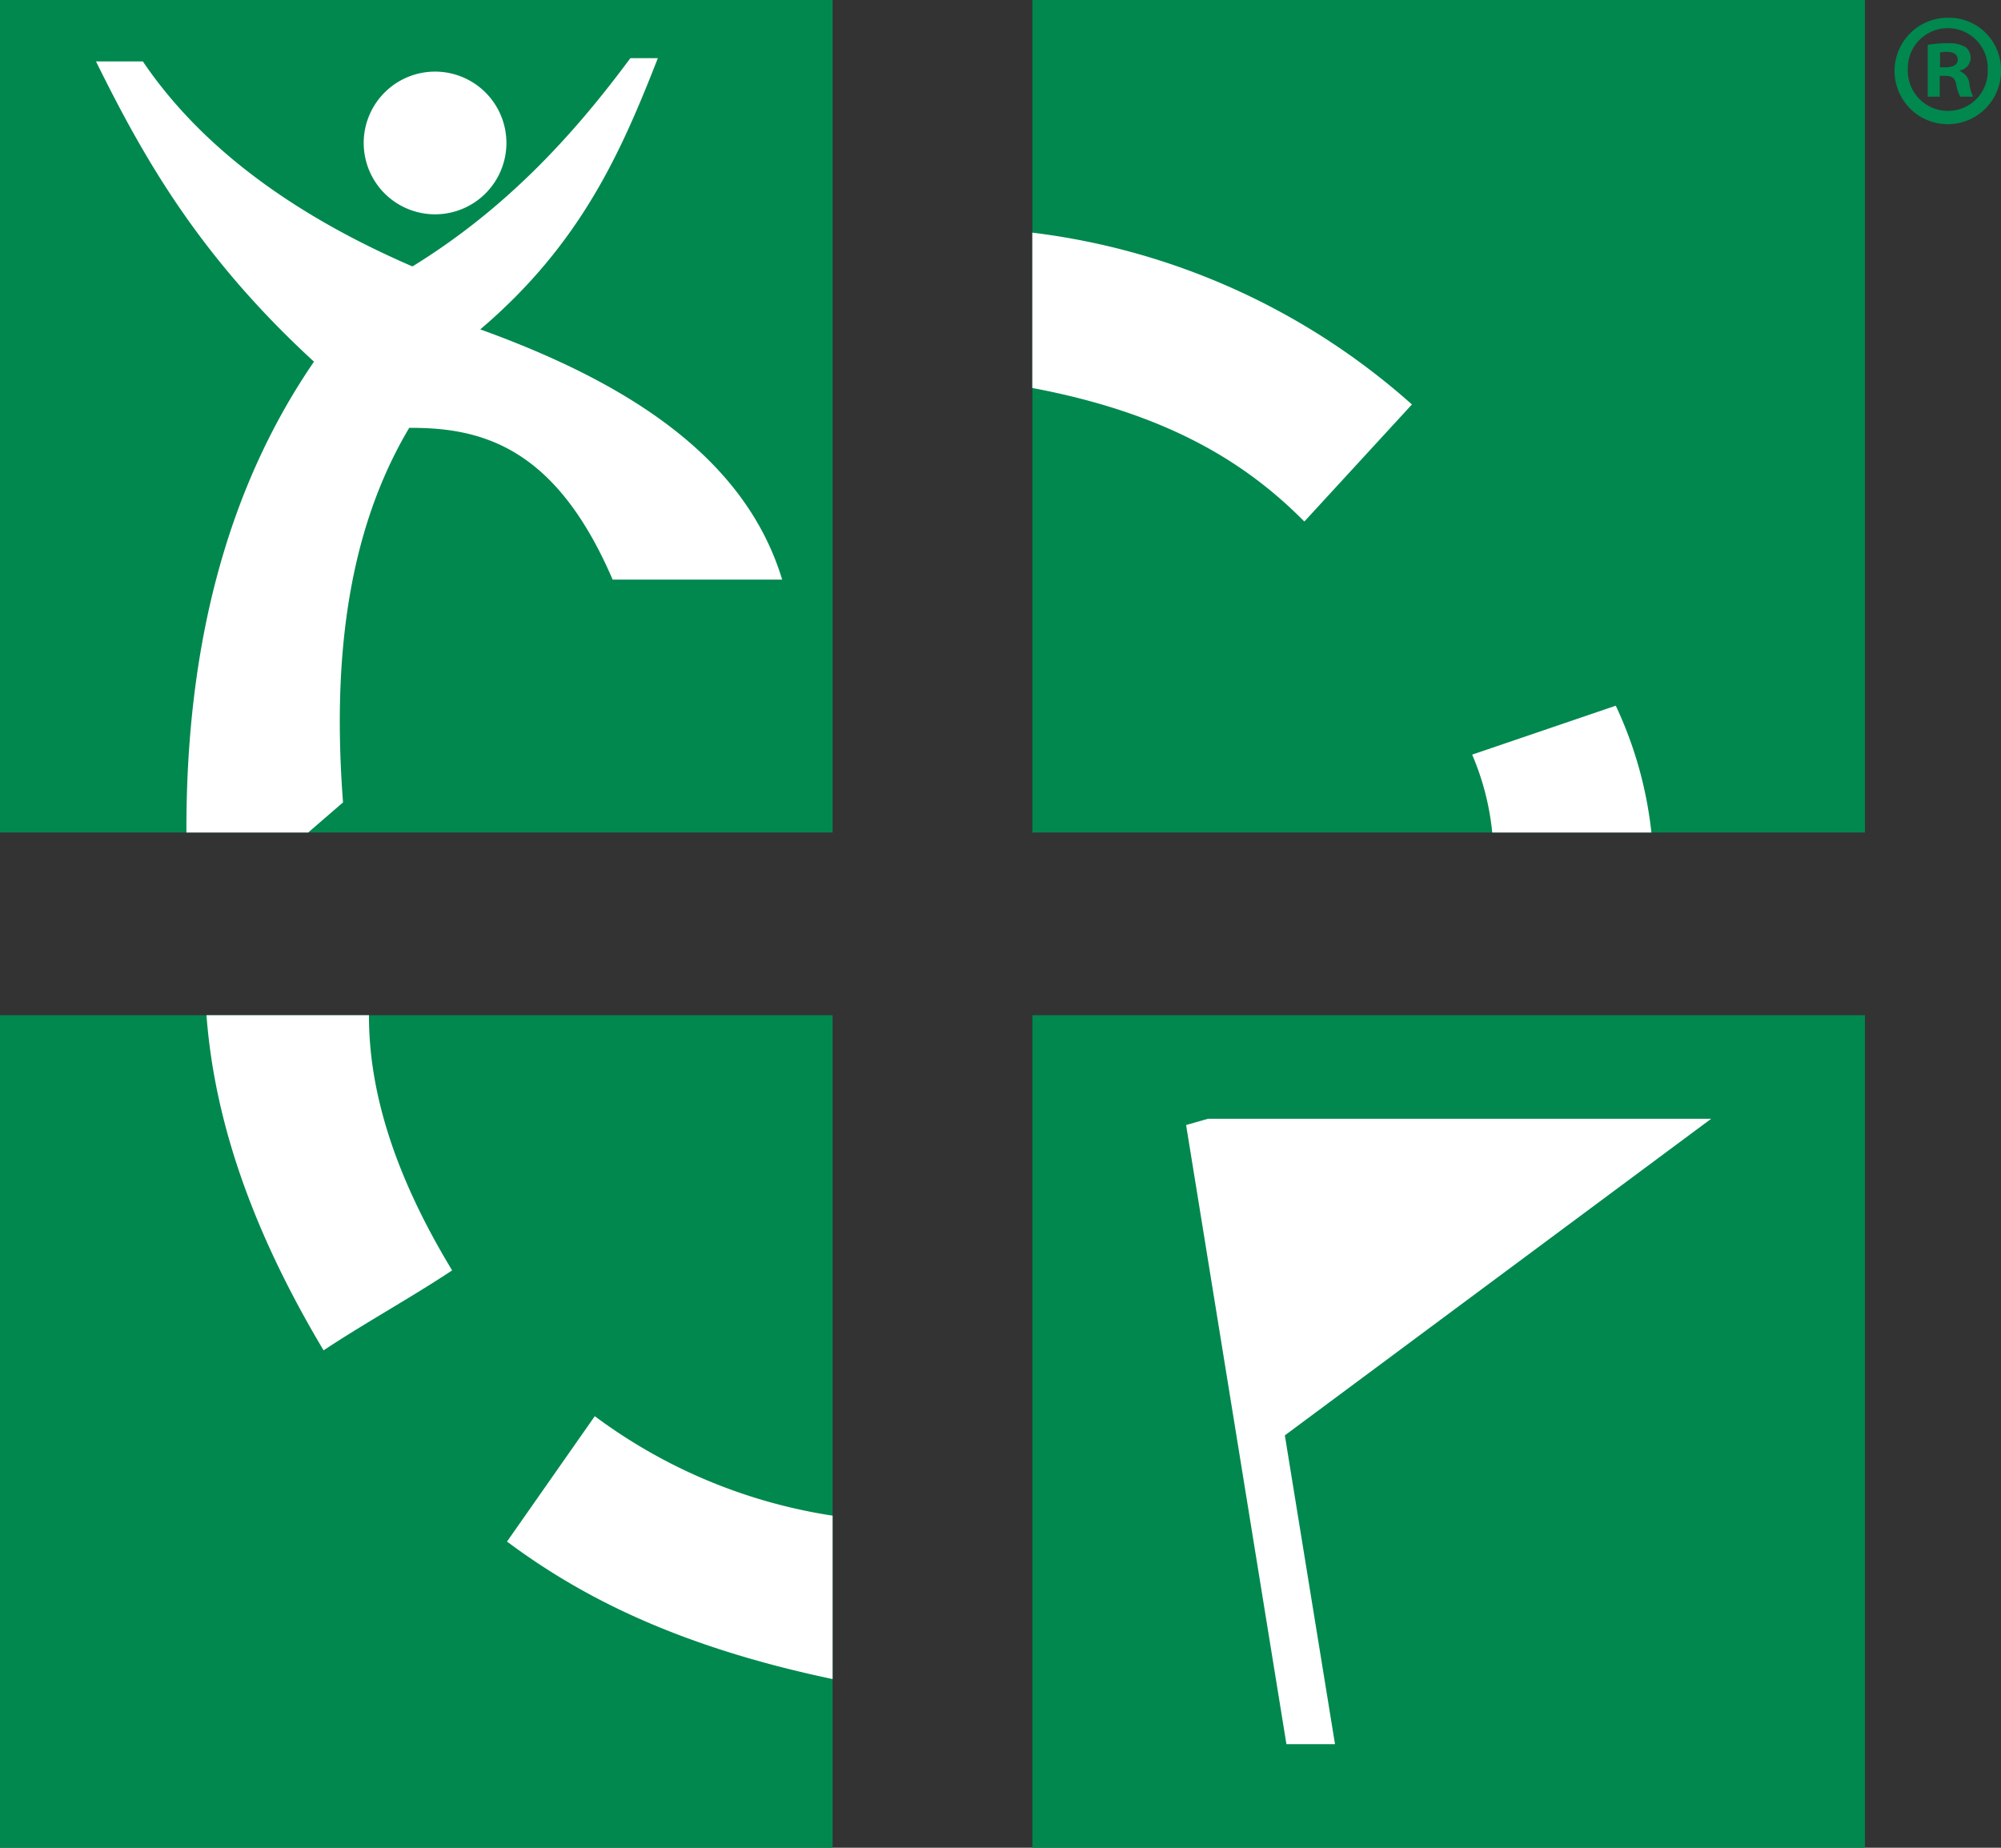 <svg xmlns="http://www.w3.org/2000/svg" viewBox="0 0 304.146 280.867"><rect x="0" y="0" width="304.146" height="280.867" fill="#333333" stroke="none"/><path fill="#00884e" fill-rule="evenodd" d="M126.552 126.551H0V0h126.552v126.551zM283.465 126.551H156.913V0h126.552v126.551zM126.552 280.867H0V154.316h126.552v126.551zM283.465 280.867H156.913V154.316h126.552v126.551z"/><path d="M183.616 170.059H260.1l-64.806 48.128 7.624 46.937h-7.386l-15.248-94.112 3.335-.953zm-134.429 35.2c6.353-4.209 13.183-7.942 19.537-12.151-9-14.845-12.672-27.556-12.64-38.788h-24.7c1.2 15.9 6.831 32.581 17.8 50.939zm77.365 25.127v24.845c-23.525-4.961-38.155-12.462-49.489-20.9l13.342-19.061a80.948 80.948 0 0036.147 15.12zm124.457-103.835h-24.192a40.076 40.076 0 00-3.055-11.843l21.831-7.437a60.485 60.485 0 015.416 19.28zm-94.1-67.577V35.363a105.9 105.9 0 0157.7 26.119l-16.351 17.794c-8.781-8.874-20.726-16.415-41.352-20.3zM66.127 10.886a10.846 10.846 0 11-10.845 10.845 10.847 10.847 0 0110.845-10.845zm-19.29 115.665h-18.5c-.095-27.916 5.981-52.014 19.387-71.573C30.27 38.936 21.862 24.061 14.588 9.333h7.121Q34.6 28.349 62.691 40.5c14.065-8.662 24.288-19.726 33.122-31.658h4.179C94.467 22.932 88.4 36.968 73 50.069c22.859 8.256 40.317 19.671 45.89 38.038H93.12C84.6 68.3 73.653 64.958 62.2 65.039c-9.391 15.782-11.71 35.307-10.061 56.933l-5.3 4.579z" fill="#fff" fill-rule="evenodd"/><path d="M304.146 10.566a8.092 8.092 0 11-8.065-7.872 7.911 7.911 0 018.065 7.872zm-14.162 0a6.1 6.1 0 006.145 6.289 6.028 6.028 0 006-6.24 6.077 6.077 0 10-12.145-.049zm4.849 4.129h-1.824V6.822a15.934 15.934 0 013.024-.24 4.911 4.911 0 012.737.576 2.186 2.186 0 01.767 1.728 2.016 2.016 0 01-1.637 1.824v.1a2.322 2.322 0 011.44 1.92 6.014 6.014 0 00.576 1.968h-1.968a6.742 6.742 0 01-.624-1.92c-.144-.864-.624-1.249-1.632-1.249h-.864zm.048-4.465h.864c1.008 0 1.824-.335 1.824-1.151 0-.721-.528-1.2-1.68-1.2a4.368 4.368 0 00-1.008.1z" fill="#00884e"/></svg>
